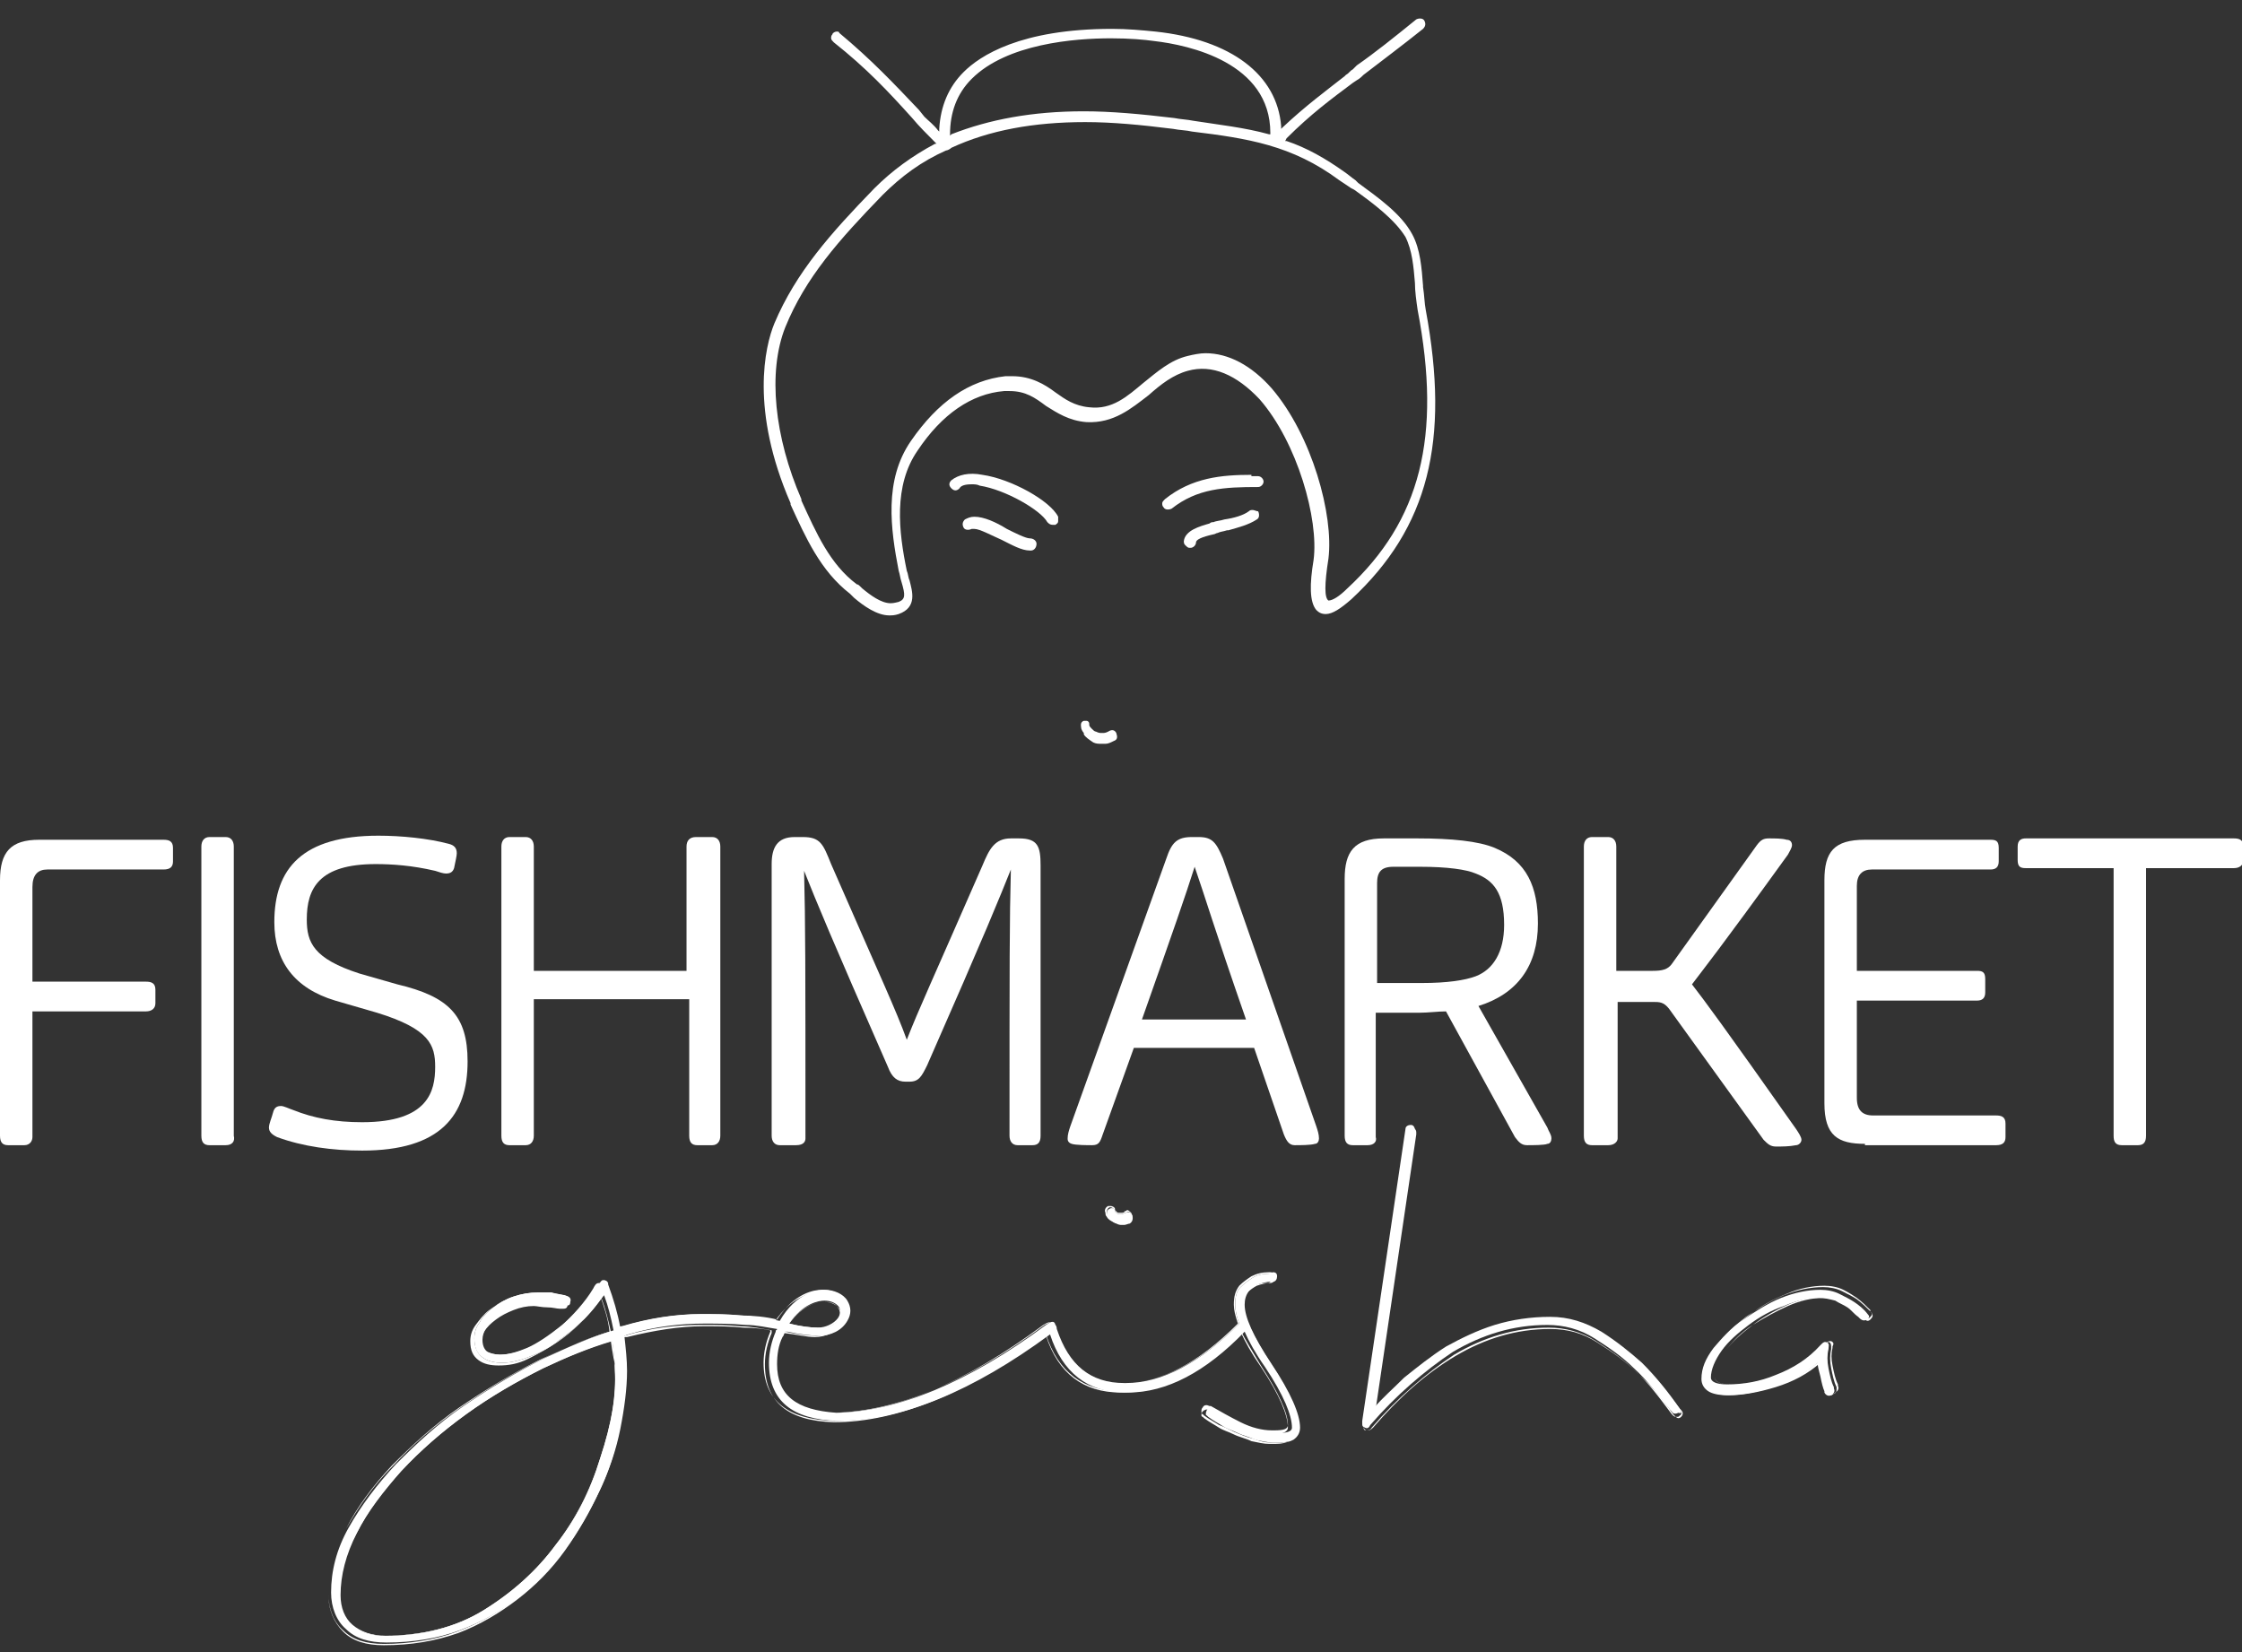 <svg width="114" height="84" viewBox="0 0 114 84" fill="none" xmlns="http://www.w3.org/2000/svg">
<rect x="0" y="0" width="114" height="84" fill="#333333" stroke="none"/>
<g clip-path="url(#clip0)">
<path d="M42.535 1.605C42.467 1.605 42.329 1.673 42.329 1.742C42.26 1.811 42.26 1.879 42.26 1.948C42.26 2.017 42.329 2.086 42.398 2.154C44.047 3.46 45.147 4.628 46.383 6.002C46.727 6.415 47.139 6.827 47.551 7.239L47.62 7.308H47.551C46.383 7.926 45.353 8.682 44.459 9.576C42.26 11.843 40.474 13.836 39.374 16.447C38.893 17.615 38.137 20.845 40.199 25.586V25.655C40.955 27.304 41.711 29.022 43.222 30.19C43.291 30.259 43.36 30.328 43.429 30.396C43.91 30.809 44.597 31.29 45.215 31.29C45.353 31.29 45.49 31.29 45.696 31.221C46.658 30.878 46.383 30.053 46.246 29.503C46.177 29.366 46.177 29.16 46.108 29.022C45.696 27.029 45.421 24.693 46.658 22.907C47.895 21.051 49.407 20.02 51.056 19.883C51.125 19.883 51.262 19.883 51.331 19.883C52.156 19.883 52.636 20.227 53.186 20.639C53.736 20.982 54.354 21.395 55.248 21.463C56.622 21.532 57.515 20.776 58.409 20.089C59.027 19.539 59.646 19.058 60.401 18.852C61.638 18.509 62.875 19.058 64.043 20.295C65.967 22.494 67.067 26.411 66.792 28.473C66.586 29.709 66.586 30.603 66.93 31.015C67.067 31.152 67.204 31.221 67.41 31.221C67.754 31.221 68.166 30.946 68.716 30.465C72.633 26.823 73.732 22.425 72.496 15.76C72.427 15.416 72.427 15.004 72.358 14.592V14.523C72.289 13.63 72.221 12.668 71.808 11.912C71.259 10.881 70.09 10.057 69.06 9.301L68.922 9.163C68.716 9.026 68.579 8.888 68.373 8.751C67.41 8.064 66.448 7.514 65.418 7.17H65.349L65.418 7.033C66.655 5.796 67.685 5.04 68.785 4.216L68.991 4.078C69.128 4.01 69.266 3.872 69.335 3.803C70.228 3.116 71.327 2.292 72.358 1.467C72.496 1.33 72.496 1.192 72.427 1.055C72.358 0.917 72.152 0.917 72.014 0.986C70.915 1.879 69.884 2.704 68.991 3.322L68.785 3.529C68.647 3.597 68.579 3.735 68.441 3.803L68.373 3.872C67.41 4.628 66.38 5.384 65.212 6.483L65.143 6.552V6.415C64.937 3.803 62.6 2.017 58.752 1.605C58.065 1.536 57.309 1.467 56.553 1.467C51.881 1.467 49.819 2.841 48.995 3.666C48.239 4.422 47.826 5.384 47.758 6.552V6.689L47.689 6.621C47.483 6.346 47.208 6.14 47.002 5.934L46.727 5.59C45.421 4.216 44.322 3.048 42.673 1.673C42.673 1.605 42.604 1.605 42.535 1.605ZM45.284 30.671C44.803 30.671 44.253 30.259 43.841 29.916L43.772 29.847C43.703 29.778 43.635 29.709 43.566 29.709C42.192 28.679 41.505 27.098 40.749 25.449V25.38C39.374 22.219 39.031 18.921 39.924 16.653C40.955 14.111 42.673 12.187 44.872 9.919C45.834 8.957 46.864 8.201 48.101 7.652C48.17 7.652 48.307 7.583 48.376 7.514C50.3 6.621 52.568 6.208 55.179 6.208C56.553 6.208 57.996 6.346 59.646 6.552C59.989 6.621 60.333 6.621 60.608 6.689C63.425 7.033 65.693 7.377 68.098 9.163C68.304 9.301 68.51 9.438 68.716 9.576L68.853 9.644C69.816 10.331 70.915 11.156 71.465 12.049C71.808 12.736 71.877 13.561 71.946 14.386C71.946 14.798 72.014 15.279 72.083 15.76C73.32 22.219 72.221 26.48 68.51 29.916C68.098 30.328 67.754 30.534 67.548 30.534C67.342 30.396 67.342 29.709 67.548 28.404C67.823 26.205 66.723 22.151 64.662 19.745C63.631 18.577 62.463 17.959 61.295 17.959C61.02 17.959 60.676 18.028 60.401 18.096C59.508 18.302 58.821 18.921 58.134 19.471C57.309 20.158 56.553 20.845 55.385 20.708C54.629 20.639 54.148 20.295 53.667 19.952C53.117 19.539 52.43 19.127 51.468 19.127C51.4 19.127 51.262 19.127 51.125 19.127C49.269 19.333 47.689 20.433 46.315 22.425C44.94 24.418 45.284 26.892 45.696 29.022C45.765 29.228 45.765 29.366 45.834 29.572C46.04 30.259 46.04 30.465 45.696 30.603C45.421 30.671 45.353 30.671 45.284 30.671ZM48.307 6.896V6.827C48.307 5.727 48.651 4.765 49.407 4.01C51.194 2.223 54.629 1.948 56.485 1.948C57.447 1.948 58.203 2.017 58.684 2.086C60.47 2.292 64.593 3.185 64.593 6.758V6.827H64.524C63.288 6.483 61.982 6.346 60.676 6.14C60.333 6.071 60.058 6.071 59.714 6.002C57.996 5.796 56.485 5.659 55.11 5.659C52.499 5.659 50.3 6.071 48.376 6.827L48.307 6.896Z" fill="white"/>
<path d="M63.631 24.143C62.119 24.143 60.608 24.281 59.233 25.38C59.164 25.449 59.096 25.518 59.096 25.586C59.096 25.655 59.096 25.724 59.164 25.793C59.233 25.93 59.439 25.93 59.577 25.861C60.882 24.831 62.257 24.762 63.975 24.762C64.112 24.762 64.249 24.624 64.249 24.487C64.249 24.349 64.112 24.212 63.975 24.212H63.631C63.631 24.143 63.631 24.143 63.631 24.143Z" fill="white"/>
<path d="M49.407 24.624C49.544 24.624 49.682 24.624 49.819 24.693C51.125 24.899 52.911 25.93 53.255 26.548C53.324 26.617 53.392 26.686 53.53 26.686C53.599 26.686 53.599 26.686 53.667 26.686C53.736 26.617 53.805 26.617 53.805 26.48C53.805 26.411 53.805 26.342 53.805 26.273C53.392 25.449 51.4 24.349 49.957 24.143C49.27 24.006 48.72 24.143 48.376 24.418C48.239 24.556 48.239 24.693 48.376 24.83C48.514 24.968 48.651 24.968 48.788 24.83C48.857 24.693 49.063 24.624 49.407 24.624Z" fill="white"/>
<path d="M63.7 25.93C63.631 25.93 63.562 25.93 63.494 25.999C63.219 26.205 62.738 26.342 62.257 26.411C62.051 26.48 61.844 26.48 61.707 26.548C61.638 26.548 61.57 26.548 61.501 26.617C61.02 26.755 60.264 26.961 60.195 27.51C60.195 27.579 60.195 27.648 60.264 27.716C60.333 27.785 60.401 27.854 60.47 27.854H60.539C60.676 27.854 60.814 27.717 60.814 27.579C60.814 27.442 61.089 27.304 61.707 27.167C61.776 27.167 61.844 27.098 61.913 27.098C62.051 27.029 62.188 27.029 62.394 26.961H62.463C62.944 26.823 63.494 26.686 63.906 26.411C64.043 26.342 64.043 26.136 63.975 25.999C63.906 25.999 63.769 25.93 63.7 25.93Z" fill="white"/>
<path d="M49.544 26.892C49.819 26.892 50.438 27.235 50.919 27.442C51.468 27.716 51.949 27.991 52.362 27.991C52.362 27.991 52.362 27.991 52.43 27.991C52.568 27.991 52.705 27.854 52.705 27.648C52.705 27.51 52.568 27.373 52.362 27.373C52.156 27.373 51.606 27.098 51.194 26.892C50.644 26.548 50.025 26.273 49.544 26.273C49.338 26.273 49.201 26.342 49.063 26.411C48.926 26.548 48.926 26.686 48.995 26.823C49.063 26.961 49.269 26.961 49.407 26.892C49.476 26.892 49.544 26.892 49.544 26.892Z" fill="white"/>
<path d="M55.248 36.649C55.179 36.649 55.179 36.649 55.11 36.649C54.904 36.718 54.973 36.924 54.973 36.993C54.973 37.062 55.042 37.199 55.11 37.268V37.337C55.179 37.474 55.385 37.611 55.591 37.749C55.729 37.818 55.866 37.818 56.004 37.818C56.072 37.818 56.141 37.818 56.21 37.818C56.347 37.818 56.485 37.749 56.622 37.68C56.828 37.611 56.828 37.474 56.76 37.268C56.691 37.13 56.553 37.062 56.347 37.199C56.21 37.268 56.141 37.268 56.072 37.268H56.004C55.935 37.268 55.866 37.268 55.729 37.199C55.66 37.199 55.591 37.13 55.523 37.062C55.454 36.993 55.385 36.924 55.385 36.856V36.787C55.385 36.718 55.316 36.649 55.248 36.649Z" fill="white"/>
<path d="M30.51 74.169C30.029 75.749 29.273 77.261 28.242 78.566C27.28 79.872 26.044 80.972 24.6 81.865C23.157 82.758 21.439 83.17 19.584 83.17C18.828 83.17 18.279 82.964 17.866 82.621C17.454 82.208 17.248 81.727 17.248 81.109C17.248 80.078 17.523 79.047 18.141 77.948C18.691 76.849 19.515 75.818 20.409 74.787C21.371 73.756 22.47 72.794 23.707 71.901C24.944 71.008 26.25 70.252 27.624 69.565C28.792 69.015 29.96 68.534 31.128 68.19C31.197 68.671 31.266 69.221 31.266 69.702C31.335 70.939 31.128 72.313 30.51 74.169ZM41.917 66.129C42.261 66.129 42.535 66.266 42.673 66.472C42.742 66.679 42.742 66.816 42.673 67.022C42.467 67.366 42.054 67.572 41.573 67.503C41.161 67.503 40.68 67.434 40.13 67.297C40.817 66.266 41.642 66.129 41.917 66.129ZM64.662 69.359C63.7 67.915 63.288 66.953 63.288 66.335C63.288 66.06 63.356 65.854 63.494 65.648C63.631 65.51 63.769 65.373 63.975 65.304C64.181 65.236 64.387 65.167 64.662 65.167H64.731C64.868 65.167 64.937 65.029 64.937 64.892C64.937 64.754 64.868 64.686 64.731 64.686L64.593 64.754C64.25 64.754 63.906 64.823 63.7 64.961C63.494 65.098 63.288 65.236 63.081 65.442C62.875 65.648 62.807 65.923 62.807 66.335C62.807 66.61 62.875 66.953 63.013 67.297C61.02 69.29 59.096 70.32 57.241 70.32H57.172C55.454 70.32 54.355 69.427 53.736 67.572C53.736 67.572 53.736 67.434 53.667 67.366C53.599 67.091 53.392 67.228 53.186 67.366C49.201 70.32 45.628 71.763 42.535 71.832C40.474 71.695 39.512 70.939 39.512 69.359C39.512 68.877 39.581 68.397 39.787 67.984C39.855 67.915 39.855 67.847 39.924 67.709C39.993 67.709 39.993 67.709 40.062 67.709C40.68 67.847 41.23 67.915 41.642 67.915C42.261 67.915 42.81 67.641 43.085 67.16C43.291 66.816 43.291 66.472 43.085 66.129C42.879 65.785 42.398 65.579 41.917 65.579C41.573 65.579 40.474 65.716 39.649 67.16C39.031 67.022 38.412 66.953 37.725 66.885C37.038 66.816 36.351 66.816 35.664 66.816C34.427 66.816 33.053 67.022 31.678 67.434C31.61 67.434 31.541 67.434 31.541 67.503C31.403 66.747 31.197 66.06 30.922 65.304V65.236C30.854 65.098 30.785 65.098 30.647 65.098C30.579 65.098 30.51 65.236 30.373 65.373C29.892 66.06 29.342 66.747 28.586 67.366C27.899 67.915 27.28 68.328 26.799 68.534C26.318 68.74 25.837 68.877 25.425 68.877C25.15 68.877 24.944 68.809 24.807 68.74C24.669 68.671 24.532 68.465 24.532 68.122C24.532 67.915 24.6 67.709 24.738 67.503C24.875 67.297 25.081 67.091 25.356 66.885C25.631 66.679 25.906 66.541 26.25 66.404C26.593 66.266 26.937 66.198 27.28 66.198C27.486 66.198 27.693 66.198 27.968 66.266C28.242 66.266 28.448 66.335 28.586 66.335H28.655C28.861 66.404 28.998 66.404 28.998 66.198C29.067 65.991 28.93 65.923 28.723 65.854C28.723 65.854 28.311 65.785 28.036 65.716C27.761 65.716 27.486 65.716 27.349 65.716C26.937 65.716 26.524 65.785 26.112 65.923C25.7 66.06 25.356 66.266 25.081 66.472C24.807 66.679 24.532 66.953 24.394 67.228C24.188 67.503 24.119 67.778 24.119 68.053C24.119 68.534 24.257 68.809 24.532 69.015C24.807 69.221 25.15 69.29 25.562 69.29C25.975 69.29 26.524 69.152 27.006 68.946C27.555 68.74 28.036 68.465 28.448 68.122C28.861 67.847 29.273 67.503 29.617 67.16C29.96 66.816 30.304 66.404 30.716 65.854C30.922 66.404 31.06 66.953 31.197 67.641C30.029 67.984 28.792 68.534 27.624 69.084C26.25 69.771 24.875 70.595 23.57 71.489C22.264 72.382 21.165 73.413 20.134 74.444C19.172 75.474 18.347 76.574 17.729 77.673C17.11 78.773 16.835 79.872 16.835 80.972C16.835 81.727 17.11 82.415 17.591 82.827C18.072 83.308 18.76 83.514 19.653 83.514C20.959 83.514 22.264 83.308 23.363 82.896C24.463 82.483 25.494 81.933 26.387 81.178C27.28 80.49 28.105 79.666 28.792 78.704C29.479 77.742 30.029 76.78 30.51 75.749C30.991 74.718 31.335 73.688 31.541 72.657C31.747 71.626 31.884 70.595 31.884 69.702C31.884 69.152 31.816 68.534 31.747 67.915C31.816 67.915 31.884 67.847 31.953 67.847C33.327 67.434 34.633 67.297 35.801 67.297C36.488 67.297 37.175 67.297 37.931 67.366C38.481 67.366 39.031 67.503 39.512 67.572C39.512 67.572 39.512 67.641 39.443 67.641C39.443 67.641 39.443 67.641 39.443 67.709C39.237 68.19 39.099 68.74 39.099 69.29C39.099 71.214 40.268 72.176 42.604 72.245C45.834 72.245 49.476 70.733 53.392 67.847C54.011 69.771 55.316 70.802 57.172 70.802H57.241H57.378C59.302 70.802 61.295 69.771 63.288 67.709C63.494 68.19 63.837 68.809 64.318 69.496C65.28 70.939 65.693 71.97 65.693 72.588C65.693 72.794 65.418 72.863 64.937 72.863H64.799C64.318 72.794 63.769 72.657 63.219 72.451C62.669 72.176 62.188 71.901 61.707 71.626H61.638C61.501 71.557 61.432 71.626 61.364 71.695C61.295 71.832 61.295 71.97 61.364 71.97L61.432 72.038C61.707 72.245 61.982 72.382 62.188 72.519C62.394 72.657 62.669 72.726 62.944 72.863C63.219 73 63.562 73.069 63.837 73.207C64.181 73.275 64.456 73.344 64.731 73.344C64.868 73.344 64.937 73.344 65.074 73.344C65.418 73.344 65.624 73.275 65.761 73.207C65.968 73.069 66.105 72.863 66.105 72.588C66.105 71.901 65.624 70.802 64.662 69.359Z" fill="white"/>
<path d="M19.515 83.651C18.622 83.651 17.935 83.445 17.454 82.964C16.973 82.483 16.698 81.865 16.698 81.04C16.698 79.941 16.973 78.841 17.591 77.742C18.21 76.642 18.966 75.543 19.997 74.512C20.959 73.481 22.127 72.451 23.432 71.557C24.738 70.664 26.044 69.84 27.486 69.152C28.655 68.534 29.892 68.053 31.06 67.709C30.922 67.091 30.785 66.541 30.579 65.991C30.235 66.541 29.823 66.953 29.479 67.297C29.136 67.641 28.723 67.984 28.311 68.259C27.899 68.534 27.418 68.809 26.868 69.084C26.318 69.359 25.837 69.427 25.356 69.427C24.944 69.427 24.601 69.359 24.326 69.152C24.051 68.946 23.913 68.671 23.913 68.19C23.913 67.915 23.982 67.641 24.188 67.366C24.394 67.091 24.601 66.816 24.875 66.61C25.15 66.404 25.494 66.198 25.906 66.06C26.318 65.923 26.731 65.854 27.143 65.854C27.28 65.854 27.486 65.854 27.83 65.854C27.968 65.854 28.174 65.923 28.517 65.991C28.723 66.06 28.861 66.129 28.861 66.335C28.861 66.472 28.792 66.541 28.655 66.541C28.586 66.541 28.517 66.541 28.517 66.541H28.449C28.311 66.541 28.105 66.472 27.83 66.472C27.555 66.472 27.28 66.404 27.143 66.404C26.799 66.404 26.456 66.472 26.112 66.61C25.769 66.747 25.494 66.885 25.219 67.091C24.944 67.297 24.807 67.434 24.601 67.709C24.463 67.915 24.394 68.122 24.394 68.328C24.394 68.603 24.532 68.809 24.669 68.877C24.807 69.015 25.013 69.015 25.288 69.015C25.769 69.015 26.25 68.877 26.662 68.671C27.143 68.465 27.761 68.053 28.449 67.503C29.136 66.885 29.754 66.198 30.166 65.51C30.235 65.373 30.304 65.236 30.441 65.236H30.51C30.648 65.236 30.648 65.304 30.716 65.373V65.442C30.991 66.198 31.197 66.885 31.335 67.641C31.403 67.641 31.403 67.641 31.472 67.572C32.846 67.16 34.221 66.953 35.458 66.953C36.145 66.953 36.832 66.953 37.519 67.022C38.138 67.022 38.825 67.16 39.374 67.228C40.268 65.854 41.367 65.716 41.642 65.648H41.711C42.192 65.648 42.673 65.854 42.879 66.198C43.085 66.541 43.085 66.885 42.879 67.228C42.604 67.709 41.986 67.984 41.436 67.984C41.024 67.984 40.474 67.847 39.855 67.778H39.787C39.718 67.847 39.718 67.915 39.649 67.984C39.443 68.397 39.374 68.877 39.374 69.359C39.374 70.939 40.337 71.695 42.398 71.832C45.49 71.832 49.063 70.32 53.049 67.366C53.186 67.297 53.255 67.228 53.392 67.228C53.461 67.228 53.53 67.297 53.599 67.366C53.599 67.434 53.667 67.572 53.667 67.572C54.286 69.359 55.385 70.32 57.103 70.32H57.172C59.027 70.32 60.951 69.29 62.944 67.297C62.807 66.885 62.738 66.61 62.738 66.335C62.738 65.923 62.807 65.648 63.013 65.373C63.219 65.167 63.425 65.029 63.631 64.892C63.906 64.754 64.181 64.686 64.525 64.686H64.593C64.799 64.686 64.868 64.823 64.868 64.961C64.868 65.098 64.731 65.236 64.593 65.236C64.318 65.236 64.112 65.304 63.906 65.373C63.769 65.442 63.562 65.579 63.425 65.716C63.288 65.854 63.219 66.06 63.219 66.335C63.219 66.885 63.7 67.915 64.593 69.29C65.555 70.733 66.036 71.832 66.036 72.588C66.036 72.863 65.899 73.069 65.693 73.207C65.555 73.344 65.28 73.344 64.937 73.344C64.799 73.344 64.731 73.344 64.593 73.344C64.318 73.344 64.043 73.275 63.7 73.138C63.356 73.069 63.081 72.932 62.738 72.794C62.463 72.657 62.188 72.519 61.982 72.451C61.776 72.313 61.501 72.176 61.226 71.97L61.157 71.901C61.089 71.901 61.089 71.832 61.089 71.763C61.089 71.695 61.089 71.626 61.157 71.557C61.226 71.42 61.364 71.42 61.501 71.489H61.57C62.051 71.764 62.532 72.038 63.081 72.313C63.631 72.588 64.181 72.726 64.662 72.726H64.799C65.28 72.726 65.487 72.657 65.487 72.451C65.487 71.832 65.005 70.802 64.112 69.427C63.7 68.74 63.356 68.19 63.081 67.641C61.089 69.702 59.096 70.733 57.172 70.733H56.966C55.11 70.733 53.805 69.771 53.186 67.847C49.27 70.802 45.628 72.245 42.398 72.245C40.062 72.176 38.825 71.214 38.825 69.29C38.825 68.74 38.962 68.19 39.168 67.709C39.168 67.709 39.168 67.709 39.168 67.641C38.893 67.572 38.344 67.503 37.794 67.503C37.107 67.434 36.488 67.434 36.007 67.434C35.939 67.434 35.801 67.434 35.733 67.434C34.564 67.434 33.259 67.641 31.884 67.984H31.816C31.747 67.984 31.747 67.984 31.678 68.053C31.816 68.671 31.816 69.29 31.816 69.84C31.816 70.802 31.678 71.763 31.472 72.794C31.266 73.825 30.922 74.924 30.441 75.886C29.96 76.917 29.411 77.879 28.723 78.841C28.036 79.803 27.212 80.628 26.318 81.315C25.425 82.002 24.394 82.621 23.295 83.033C22.127 83.445 20.89 83.651 19.515 83.651ZM30.51 65.854C30.716 66.472 30.922 67.022 30.991 67.709C29.823 68.053 28.586 68.603 27.418 69.152C26.044 69.84 24.669 70.664 23.364 71.557C22.058 72.451 20.959 73.481 19.928 74.512C18.966 75.543 18.141 76.642 17.591 77.742C16.973 78.841 16.698 79.941 16.698 81.04C16.698 81.796 16.973 82.483 17.454 82.896C17.935 83.377 18.622 83.583 19.515 83.583C20.821 83.583 22.127 83.377 23.226 82.964C24.326 82.552 25.356 82.002 26.25 81.246C27.143 80.559 27.968 79.735 28.586 78.773C29.273 77.811 29.823 76.849 30.304 75.818C30.785 74.787 31.128 73.756 31.335 72.726C31.541 71.695 31.678 70.664 31.678 69.771C31.678 69.221 31.61 68.603 31.541 67.984C31.61 67.984 31.61 67.984 31.678 67.915H31.747C33.121 67.503 34.427 67.366 35.595 67.366C35.664 67.366 35.801 67.366 35.87 67.366C36.42 67.366 36.969 67.366 37.657 67.434C38.206 67.434 38.825 67.572 39.237 67.641V67.709C39.237 67.709 39.237 67.709 39.237 67.778C39.031 68.259 38.893 68.809 38.893 69.359C38.893 71.282 40.062 72.245 42.398 72.313C45.628 72.313 49.27 70.802 53.186 67.915C53.805 69.84 55.11 70.802 56.966 70.802H57.172C59.096 70.802 61.089 69.771 63.081 67.709C63.288 68.19 63.631 68.809 64.112 69.496C65.074 70.939 65.487 71.97 65.487 72.588C65.487 72.794 65.212 72.932 64.731 72.932H64.593C64.043 72.863 63.562 72.726 63.013 72.519C62.463 72.245 61.982 71.97 61.501 71.695H61.432C61.364 71.626 61.226 71.695 61.157 71.763C61.089 71.832 61.089 71.901 61.089 71.97C61.089 71.97 61.089 72.038 61.157 72.038L61.226 72.107C61.501 72.313 61.776 72.451 61.982 72.588C62.188 72.726 62.463 72.794 62.738 72.932C63.013 73.069 63.356 73.138 63.631 73.275C63.975 73.344 64.25 73.413 64.525 73.413C64.662 73.413 64.731 73.413 64.868 73.413C65.212 73.413 65.418 73.344 65.555 73.275C65.761 73.138 65.83 72.932 65.83 72.657C65.83 71.901 65.349 70.802 64.387 69.427C63.425 67.984 63.013 67.022 63.013 66.404C63.013 66.129 63.081 65.923 63.219 65.716C63.356 65.579 63.494 65.442 63.7 65.373C63.906 65.304 64.112 65.236 64.387 65.236H64.456C64.593 65.236 64.662 65.098 64.662 65.029C64.662 64.961 64.662 64.823 64.456 64.823L64.593 64.754C64.25 64.754 63.906 64.823 63.7 64.961C63.494 65.098 63.288 65.236 63.081 65.442C62.875 65.648 62.807 65.923 62.807 66.335C62.807 66.61 62.875 66.953 63.013 67.297C61.02 69.29 59.027 70.32 57.172 70.32H57.103C55.385 70.32 54.217 69.359 53.667 67.572C53.667 67.572 53.667 67.434 53.599 67.366C53.599 67.297 53.53 67.228 53.461 67.228C53.392 67.228 53.255 67.297 53.118 67.366C49.132 70.32 45.559 71.763 42.398 71.832C40.337 71.695 39.306 70.87 39.374 69.359C39.374 68.877 39.443 68.397 39.649 67.984C39.718 67.915 39.718 67.847 39.787 67.709C39.855 67.709 39.855 67.709 39.924 67.709C40.543 67.847 41.092 67.915 41.505 67.915C42.123 67.915 42.673 67.641 42.948 67.16C43.154 66.816 43.154 66.472 42.948 66.129C42.742 65.785 42.329 65.579 41.848 65.579H41.779C41.436 65.579 40.405 65.716 39.512 67.091C38.962 66.953 38.275 66.885 37.657 66.885C36.969 66.816 36.282 66.816 35.595 66.816C34.358 66.816 32.984 67.022 31.61 67.434C31.541 67.434 31.472 67.434 31.472 67.503C31.335 66.816 31.128 66.06 30.854 65.304V65.236C30.785 65.098 30.785 65.098 30.716 65.098H30.648C30.579 65.098 30.51 65.236 30.441 65.373C29.96 66.129 29.411 66.747 28.655 67.366C27.968 67.915 27.349 68.328 26.868 68.534C26.387 68.74 25.906 68.877 25.425 68.877C25.15 68.877 24.944 68.809 24.738 68.74C24.601 68.603 24.463 68.397 24.463 68.122C24.463 67.915 24.532 67.709 24.669 67.434C24.807 67.228 25.013 67.022 25.288 66.816C25.562 66.61 25.837 66.472 26.181 66.335C26.524 66.198 26.868 66.129 27.212 66.129C27.349 66.129 27.624 66.129 27.899 66.198C28.174 66.198 28.38 66.266 28.517 66.266H28.586C28.655 66.266 28.655 66.266 28.723 66.266C28.861 66.266 28.861 66.198 28.93 66.129C28.998 65.923 28.861 65.923 28.655 65.854C28.38 65.785 28.174 65.785 28.036 65.716C27.693 65.716 27.486 65.716 27.349 65.716C26.937 65.716 26.524 65.785 26.112 65.923C25.7 66.06 25.356 66.266 25.081 66.472C24.807 66.679 24.532 66.953 24.394 67.228C24.188 67.503 24.119 67.778 24.119 68.053C24.119 68.465 24.257 68.809 24.532 69.015C24.807 69.221 25.15 69.29 25.562 69.29C25.975 69.29 26.524 69.152 27.006 68.946C27.555 68.74 28.036 68.397 28.449 68.122C28.861 67.847 29.273 67.503 29.617 67.16C29.754 66.885 30.166 66.404 30.51 65.854ZM19.515 83.17C18.76 83.17 18.21 82.964 17.798 82.621C17.385 82.208 17.179 81.727 17.179 81.04C17.179 80.01 17.454 78.91 18.072 77.879C18.622 76.78 19.447 75.749 20.409 74.718C21.371 73.688 22.47 72.726 23.707 71.832C24.944 70.939 26.25 70.183 27.624 69.496C28.792 68.946 29.96 68.465 31.128 68.122C31.197 68.603 31.266 69.084 31.266 69.633C31.335 70.87 31.128 72.313 30.51 74.169C30.029 75.749 29.273 77.261 28.242 78.566C27.28 79.872 26.044 80.972 24.601 81.865C23.157 82.758 21.439 83.17 19.515 83.17ZM31.06 68.19C29.892 68.534 28.792 69.015 27.624 69.565C26.25 70.252 24.944 71.008 23.707 71.901C22.47 72.794 21.371 73.756 20.409 74.787C19.447 75.818 18.691 76.849 18.141 77.948C17.591 79.047 17.317 80.078 17.317 81.109C17.317 81.727 17.523 82.277 17.935 82.621C18.347 82.964 18.897 83.17 19.653 83.17C21.577 83.17 23.226 82.758 24.669 81.865C26.112 80.972 27.349 79.872 28.311 78.566C29.273 77.261 30.029 75.749 30.579 74.169C31.197 72.313 31.403 70.939 31.335 69.633C31.197 69.152 31.128 68.671 31.06 68.19ZM41.573 67.572C41.161 67.572 40.68 67.503 40.13 67.366H40.062C40.749 66.335 41.573 66.198 41.848 66.198H41.917C42.261 66.198 42.535 66.335 42.673 66.541C42.81 66.747 42.81 66.953 42.673 67.091C42.467 67.366 42.054 67.572 41.573 67.572ZM40.13 67.297C40.68 67.434 41.23 67.503 41.573 67.503C41.986 67.503 42.398 67.297 42.604 67.022C42.742 66.816 42.742 66.679 42.604 66.472C42.467 66.266 42.261 66.198 41.917 66.198C41.917 66.198 41.917 66.198 41.848 66.198C41.573 66.198 40.818 66.335 40.13 67.297Z" fill="white"/>
<path d="M85.414 71.626C84.796 70.733 84.177 69.977 83.49 69.29C82.872 68.74 82.185 68.19 81.429 67.709C80.604 67.228 79.779 66.954 78.817 66.954C77.855 66.954 76.893 67.091 76 67.366C75.107 67.641 74.282 68.053 73.526 68.465C72.77 68.946 72.083 69.496 71.396 70.046C70.846 70.595 70.297 71.076 69.884 71.558L71.946 57.539V57.471C71.946 57.333 71.877 57.196 71.74 57.196C71.602 57.196 71.465 57.264 71.465 57.402L69.266 72.245V72.313C69.266 72.519 69.266 72.519 69.403 72.588C69.541 72.657 69.609 72.588 69.678 72.451C70.984 70.939 72.427 69.702 73.87 68.74C75.382 67.847 76.962 67.366 78.68 67.366C79.505 67.366 80.329 67.572 81.085 68.053C81.841 68.534 82.528 69.015 83.078 69.565C83.765 70.183 84.315 70.939 84.933 71.695L85.002 71.764C85.071 71.901 85.208 71.901 85.346 71.832C85.552 71.901 85.483 71.764 85.414 71.626Z" fill="white"/>
<path d="M69.541 72.726H69.472C69.335 72.657 69.335 72.588 69.335 72.451V72.382L71.534 57.539C71.534 57.402 71.671 57.333 71.808 57.333C71.877 57.333 71.946 57.402 71.946 57.402C72.014 57.471 72.014 57.539 72.014 57.608V57.677L69.953 71.626C70.365 71.145 70.846 70.664 71.396 70.115C72.014 69.565 72.77 69.015 73.526 68.534C74.282 68.053 75.107 67.709 76 67.434C76.893 67.16 77.787 67.022 78.817 67.022C79.779 67.022 80.673 67.297 81.429 67.778C82.184 68.259 82.94 68.809 83.49 69.359C84.177 70.046 84.796 70.802 85.414 71.626L85.483 71.695C85.62 71.832 85.552 71.97 85.483 72.038C85.414 72.107 85.345 72.107 85.345 72.107C85.277 72.107 85.208 72.038 85.139 71.97L85.071 71.901C84.521 71.076 83.902 70.389 83.215 69.771C82.665 69.221 81.978 68.74 81.222 68.259C80.467 67.778 79.711 67.572 78.817 67.572C77.1 67.572 75.519 68.053 74.007 68.946C72.496 69.84 71.121 71.076 69.816 72.588C69.678 72.726 69.609 72.726 69.541 72.726ZM71.74 57.402C71.671 57.402 71.534 57.471 71.534 57.608L69.335 72.519C69.335 72.657 69.335 72.726 69.472 72.726C69.541 72.726 69.678 72.726 69.747 72.588C71.052 71.076 72.496 69.84 73.939 68.878C75.45 67.984 77.031 67.503 78.749 67.503C79.573 67.503 80.398 67.709 81.154 68.19C81.91 68.671 82.597 69.152 83.147 69.702C83.834 70.321 84.383 71.076 85.002 71.901L85.071 71.97C85.139 72.038 85.208 72.038 85.277 72.038C85.345 72.038 85.345 72.038 85.414 71.97C85.552 71.901 85.483 71.764 85.414 71.695L85.345 71.626C84.727 70.802 84.109 70.046 83.421 69.359C82.803 68.809 82.116 68.259 81.36 67.778C80.604 67.297 79.711 67.091 78.749 67.091C77.787 67.091 76.825 67.228 75.931 67.503C75.038 67.778 74.213 68.19 73.458 68.603C72.702 69.084 72.014 69.565 71.327 70.183C70.778 70.733 70.228 71.214 69.816 71.695L69.747 71.764V71.695L71.808 57.608C71.808 57.539 71.808 57.471 71.74 57.402C71.808 57.402 71.877 57.402 71.74 57.402C71.808 57.402 71.74 57.402 71.74 57.402Z" fill="white"/>
<path d="M94.966 66.816C94.76 66.541 94.485 66.335 94.279 66.198C94.072 66.06 93.798 65.923 93.523 65.785C93.248 65.648 92.904 65.579 92.561 65.579C91.942 65.579 91.255 65.716 90.568 65.991C89.881 66.266 89.262 66.679 88.644 67.091C88.025 67.503 87.544 68.053 87.132 68.534C86.72 69.084 86.514 69.565 86.514 70.114C86.514 70.389 86.651 70.595 86.857 70.733C87.063 70.87 87.407 70.939 87.819 70.939C88.506 70.939 89.262 70.802 90.156 70.527C90.98 70.252 91.805 69.84 92.423 69.29C92.423 69.496 92.492 69.702 92.561 69.977C92.629 70.32 92.698 70.595 92.767 70.733V70.802C92.836 70.939 92.973 71.008 93.11 70.939C93.248 70.87 93.317 70.733 93.248 70.595V70.527C93.11 70.252 93.042 69.908 92.973 69.565C92.904 69.221 92.904 68.877 92.973 68.603C92.973 68.465 93.042 68.328 92.904 68.259C92.767 68.19 92.698 68.259 92.561 68.397C91.942 69.084 91.186 69.565 90.293 69.908C89.469 70.252 88.644 70.389 87.819 70.389C87.269 70.389 86.995 70.252 86.995 70.046C86.995 69.633 87.201 69.152 87.544 68.671C87.888 68.19 88.369 67.778 88.919 67.366C89.469 66.953 90.087 66.61 90.705 66.404C91.324 66.129 91.942 65.991 92.492 65.991C92.767 65.991 93.042 66.06 93.317 66.129C93.523 66.266 93.729 66.335 93.935 66.472C94.141 66.61 94.279 66.816 94.485 66.953L94.553 67.022C94.691 67.16 94.828 67.16 94.897 67.091C95.034 67.022 95.103 66.953 94.966 66.816Z" fill="white"/>
<path d="M93.11 70.939C92.973 70.939 92.904 70.87 92.835 70.801V70.733C92.767 70.526 92.698 70.252 92.629 69.977C92.561 69.702 92.561 69.496 92.561 69.29C91.942 69.839 91.186 70.252 90.293 70.526C89.4 70.801 88.575 70.939 87.957 70.939C87.544 70.939 87.201 70.87 86.995 70.733C86.72 70.595 86.651 70.389 86.651 70.046C86.651 69.564 86.857 69.015 87.269 68.465C87.682 67.915 88.163 67.434 88.781 66.953C89.4 66.541 90.018 66.129 90.705 65.854C91.392 65.579 92.08 65.442 92.698 65.442C93.042 65.442 93.385 65.51 93.66 65.648C93.935 65.785 94.21 65.922 94.416 66.06C94.691 66.266 94.897 66.472 95.103 66.678L95.172 66.747C95.241 66.885 95.241 66.953 95.103 67.091C95.034 67.159 94.966 67.159 94.966 67.159C94.897 67.159 94.828 67.091 94.76 67.022L94.691 66.953C94.553 66.747 94.347 66.61 94.141 66.472C93.935 66.335 93.729 66.266 93.523 66.129C93.317 65.991 93.042 65.991 92.698 65.991C92.148 65.991 91.53 66.129 90.912 66.403C90.293 66.678 89.675 67.022 89.125 67.366C88.575 67.778 88.094 68.19 87.751 68.671C87.407 69.152 87.201 69.633 87.201 70.046C87.201 70.32 87.613 70.389 88.025 70.389C88.781 70.389 89.606 70.252 90.499 69.908C91.324 69.564 92.08 69.084 92.767 68.396C92.835 68.328 92.904 68.19 93.042 68.19H93.11C93.248 68.259 93.248 68.328 93.179 68.465V68.534C93.11 68.809 93.11 69.084 93.179 69.427C93.248 69.771 93.317 70.114 93.454 70.389V70.458C93.523 70.595 93.454 70.733 93.317 70.801C93.179 70.939 93.11 70.939 93.11 70.939ZM92.561 69.152C92.561 69.427 92.629 69.633 92.698 69.908C92.767 70.252 92.835 70.526 92.904 70.664V70.733C92.973 70.801 93.042 70.87 93.11 70.87C93.11 70.87 93.179 70.87 93.248 70.87C93.385 70.801 93.385 70.733 93.385 70.595V70.526C93.248 70.252 93.179 69.908 93.11 69.564C93.042 69.221 93.042 68.877 93.11 68.603V68.534C93.11 68.396 93.11 68.328 93.042 68.259C92.973 68.19 92.904 68.259 92.767 68.396C92.148 69.084 91.392 69.564 90.499 69.908C89.675 70.252 88.85 70.389 88.025 70.389C87.476 70.389 87.201 70.252 87.201 70.046C87.201 69.633 87.407 69.152 87.751 68.671C88.094 68.19 88.575 67.709 89.125 67.366C89.675 66.953 90.293 66.61 90.912 66.335C91.53 66.06 92.148 65.922 92.698 65.922C93.042 65.922 93.248 65.991 93.523 66.06C93.729 66.197 93.935 66.266 94.141 66.403C94.347 66.541 94.485 66.747 94.691 66.885L94.76 66.953C94.828 67.022 94.897 67.022 94.966 67.022C95.034 67.022 95.034 67.022 95.103 66.953C95.172 66.885 95.241 66.816 95.103 66.678V66.61C94.897 66.403 94.691 66.197 94.416 65.991C94.21 65.854 94.004 65.716 93.729 65.579C93.454 65.442 93.11 65.373 92.767 65.373C92.148 65.373 91.461 65.51 90.843 65.785C90.156 66.06 89.537 66.403 88.919 66.885C88.3 67.297 87.819 67.847 87.476 68.328C87.063 68.877 86.857 69.358 86.857 69.839C86.857 70.114 86.995 70.32 87.201 70.458C87.407 70.595 87.751 70.664 88.094 70.664C88.781 70.664 89.537 70.526 90.43 70.252C91.118 70.183 91.874 69.771 92.561 69.152Z" fill="white"/>
<path d="M57.584 61.8C57.584 61.731 57.584 61.731 57.584 61.8C57.516 61.662 57.447 61.594 57.241 61.662C57.172 61.662 57.103 61.731 57.034 61.731C56.966 61.731 56.966 61.731 56.897 61.731C56.897 61.731 56.828 61.731 56.76 61.662C56.691 61.594 56.691 61.594 56.691 61.525C56.691 61.456 56.553 61.388 56.416 61.456C56.279 61.525 56.279 61.662 56.279 61.731C56.279 61.8 56.347 61.868 56.416 61.937C56.485 62.006 56.553 62.143 56.76 62.212C56.897 62.281 56.966 62.281 57.034 62.281C57.103 62.281 57.172 62.281 57.172 62.281C57.241 62.281 57.378 62.212 57.447 62.212C57.653 62.075 57.584 61.868 57.584 61.8Z" fill="white"/>
<path d="M56.966 62.212C56.897 62.212 56.76 62.212 56.622 62.143C56.485 62.075 56.347 62.006 56.279 61.868C56.21 61.8 56.21 61.731 56.21 61.662C56.141 61.525 56.21 61.387 56.347 61.319C56.416 61.319 56.416 61.319 56.485 61.319C56.553 61.319 56.691 61.387 56.691 61.456C56.691 61.525 56.691 61.525 56.76 61.593C56.828 61.662 56.828 61.662 56.897 61.662C56.966 61.662 56.966 61.662 57.035 61.662C57.103 61.662 57.172 61.662 57.172 61.593C57.241 61.593 57.309 61.525 57.309 61.525C57.378 61.525 57.447 61.593 57.516 61.662C57.584 61.868 57.516 61.937 57.378 62.006C57.309 62.075 57.172 62.075 57.103 62.075C57.103 62.212 57.035 62.212 56.966 62.212ZM56.485 61.387H56.416C56.279 61.456 56.279 61.593 56.279 61.662C56.279 61.731 56.347 61.8 56.347 61.8C56.416 61.868 56.485 62.006 56.691 62.075C56.828 62.143 56.897 62.143 56.966 62.143C57.035 62.143 57.035 62.143 57.103 62.143C57.172 62.143 57.309 62.075 57.378 62.075C57.516 62.006 57.584 61.937 57.516 61.731C57.447 61.593 57.378 61.593 57.241 61.662C57.172 61.662 57.103 61.731 57.035 61.731C56.966 61.731 56.966 61.731 56.897 61.731C56.897 61.731 56.828 61.731 56.76 61.662C56.691 61.593 56.691 61.593 56.691 61.525C56.622 61.456 56.553 61.387 56.485 61.387Z" fill="white"/>
<path d="M1.237 58.227H0.412C0.137 58.227 0 58.089 0 57.746V44.758C0 43.315 0.55 42.697 1.993 42.697H8.315C8.59 42.697 8.796 42.766 8.796 43.109V43.796C8.796 44.071 8.658 44.209 8.315 44.209H2.405C1.924 44.209 1.649 44.483 1.649 45.102V49.912H7.421C7.696 49.912 7.902 49.981 7.902 50.324V51.011C7.902 51.286 7.696 51.424 7.421 51.424H1.649V57.814C1.649 58.02 1.512 58.227 1.237 58.227Z" fill="white"/>
<path d="M11.476 58.227H10.651C10.376 58.227 10.239 58.089 10.239 57.746V43.04C10.239 42.766 10.376 42.559 10.651 42.559H11.476C11.751 42.559 11.888 42.766 11.888 43.04V57.746C11.957 58.02 11.819 58.227 11.476 58.227Z" fill="white"/>
<path d="M23.776 53.966C23.776 56.715 22.401 58.501 18.416 58.501C16.904 58.501 15.392 58.295 14.087 57.814C13.812 57.677 13.675 57.539 13.675 57.333C13.675 57.127 13.812 56.852 13.881 56.577C13.949 56.302 14.087 56.234 14.293 56.234C14.43 56.234 14.705 56.371 14.911 56.44C15.942 56.852 17.042 57.058 18.416 57.058C21.783 57.058 22.127 55.478 22.127 54.241C22.127 53.142 21.852 52.317 19.172 51.492L17.042 50.874C14.98 50.255 13.949 48.881 13.949 46.888C13.949 44.14 15.392 42.49 19.241 42.49C20.409 42.49 21.783 42.628 22.814 42.903C23.089 42.971 23.226 43.109 23.226 43.384C23.226 43.521 23.157 43.796 23.089 44.14C23.02 44.346 22.883 44.414 22.676 44.414C22.539 44.414 22.333 44.346 22.127 44.277C20.958 44.002 19.928 43.934 19.103 43.934C16.217 43.934 15.599 45.17 15.599 46.751C15.599 47.919 15.942 48.744 18.279 49.499L20.203 50.049C22.814 50.668 23.776 51.63 23.776 53.966Z" fill="white"/>
<path d="M26.73 58.227H25.906C25.631 58.227 25.494 58.089 25.494 57.746V43.04C25.494 42.766 25.631 42.559 25.906 42.559H26.73C27.005 42.559 27.143 42.766 27.143 43.04V49.362H34.908V43.04C34.908 42.766 35.045 42.559 35.389 42.559H36.213C36.488 42.559 36.626 42.766 36.626 43.04V57.746C36.626 58.02 36.488 58.227 36.213 58.227H35.458C35.183 58.227 35.045 58.089 35.045 57.746V50.805H27.143V57.746C27.143 58.02 27.005 58.227 26.73 58.227Z" fill="white"/>
<path d="M40.474 58.227H39.649C39.374 58.227 39.237 58.02 39.237 57.746V43.934C39.237 43.109 39.512 42.559 40.405 42.559H40.817C41.711 42.559 41.848 42.903 42.26 43.934C44.872 49.912 45.559 51.355 46.108 52.867C46.727 51.286 47.345 49.981 49.957 44.002C50.3 43.178 50.575 42.628 51.4 42.628H51.812C52.774 42.628 52.911 43.04 52.911 44.002V57.746C52.911 58.089 52.774 58.227 52.499 58.227H51.743C51.468 58.227 51.331 58.02 51.331 57.746C51.331 48.812 51.331 46.82 51.4 44.209C50.85 45.583 50.163 47.301 47.139 54.172C46.864 54.722 46.727 54.997 46.246 54.997H46.04C45.627 54.997 45.353 54.791 45.147 54.241C42.192 47.507 41.573 45.995 40.886 44.277C40.955 47.026 40.955 49.019 40.955 57.883C40.955 58.02 40.886 58.227 40.474 58.227Z" fill="white"/>
<path d="M56.072 57.677C55.935 58.089 55.866 58.227 55.523 58.227C55.316 58.227 54.698 58.227 54.492 58.158C54.286 58.089 54.286 57.952 54.286 57.883C54.286 57.677 54.354 57.471 54.423 57.265L59.302 43.659C59.577 42.834 59.852 42.559 60.608 42.559H60.951C61.638 42.559 61.844 42.834 62.188 43.659L66.93 57.265C66.998 57.471 67.067 57.677 67.067 57.883C67.067 58.02 66.998 58.158 66.861 58.158C66.655 58.227 66.105 58.227 65.83 58.227C65.555 58.227 65.418 58.02 65.28 57.677L63.769 53.279H57.653L56.072 57.677ZM63.356 51.836C61.707 47.095 61.295 45.652 60.745 44.071C60.264 45.583 59.714 47.163 58.065 51.836H63.356Z" fill="white"/>
<path d="M69.541 58.227H68.785C68.51 58.227 68.373 58.089 68.373 57.745V44.689C68.373 43.315 68.853 42.628 70.365 42.628H72.083C73.801 42.628 75.175 42.765 76 43.109C77.649 43.796 78.199 45.102 78.199 46.957C78.199 49.087 77.168 50.53 75.175 51.149L78.68 57.333C78.749 57.539 78.886 57.677 78.886 57.883C78.886 58.02 78.817 58.158 78.68 58.158C78.543 58.227 77.924 58.227 77.649 58.227C77.374 58.227 77.237 58.089 77.031 57.814L73.526 51.424C73.114 51.424 72.633 51.492 72.152 51.492H69.953V57.814C70.022 58.02 69.884 58.227 69.541 58.227ZM72.289 49.981C73.595 49.981 74.488 49.843 75.038 49.637C75.931 49.293 76.481 48.4 76.481 47.026C76.481 45.377 75.931 44.758 75.038 44.414C74.557 44.208 73.595 44.071 72.221 44.071H70.846C70.228 44.071 70.022 44.346 70.022 44.896V49.981H72.289Z" fill="white"/>
<path d="M81.772 58.227H80.948C80.673 58.227 80.535 58.089 80.535 57.746V43.04C80.535 42.766 80.673 42.559 80.948 42.559H81.772C82.047 42.559 82.184 42.766 82.184 43.04V49.362H84.04C84.521 49.362 84.796 49.294 85.002 49.019L89.331 42.972C89.537 42.697 89.674 42.628 89.949 42.628C90.224 42.628 90.636 42.628 90.843 42.697C91.049 42.697 91.118 42.834 91.118 42.972C91.118 43.109 90.98 43.315 90.911 43.453C87.338 48.4 86.651 49.225 86.033 50.049C86.72 50.943 87.544 52.042 91.324 57.402C91.461 57.608 91.599 57.814 91.599 57.952C91.599 58.089 91.461 58.227 91.324 58.227C90.98 58.295 90.636 58.295 90.293 58.295C90.018 58.295 89.881 58.158 89.674 57.952L84.864 51.286C84.59 50.943 84.383 50.943 84.04 50.943H82.253V57.883C82.253 58.02 82.116 58.227 81.772 58.227Z" fill="white"/>
<path d="M94.828 58.158C93.454 58.158 92.767 57.746 92.767 56.096V44.758C92.767 43.315 93.248 42.697 94.828 42.697H101.219C101.494 42.697 101.631 42.766 101.631 43.109V43.796C101.631 44.071 101.494 44.209 101.219 44.209H95.172C94.691 44.209 94.416 44.483 94.416 45.033V49.362H100.532C100.807 49.362 100.944 49.431 100.944 49.775V50.462C100.944 50.737 100.807 50.874 100.532 50.874H94.416V55.822C94.416 56.44 94.691 56.715 95.24 56.715H101.494C101.769 56.715 101.975 56.784 101.975 57.127V57.814C101.975 58.089 101.837 58.227 101.494 58.227H94.828V58.158Z" fill="white"/>
<path d="M108.709 58.227H107.884C107.541 58.227 107.472 58.02 107.472 57.745V44.14H103.005C102.731 44.14 102.593 44.071 102.593 43.727V43.04C102.593 42.697 102.799 42.628 103.005 42.628H113.588C113.863 42.628 114.069 42.697 114.069 43.04V43.727C114.069 44.002 113.863 44.14 113.588 44.14H109.121V57.745C109.121 58.089 108.984 58.227 108.709 58.227Z" fill="white"/>
</g>
<defs>
<clipPath id="clip0">
<rect width="114" height="82.803" fill="white" transform="translate(0 0.849)"/>
</clipPath>
</defs>
</svg>
